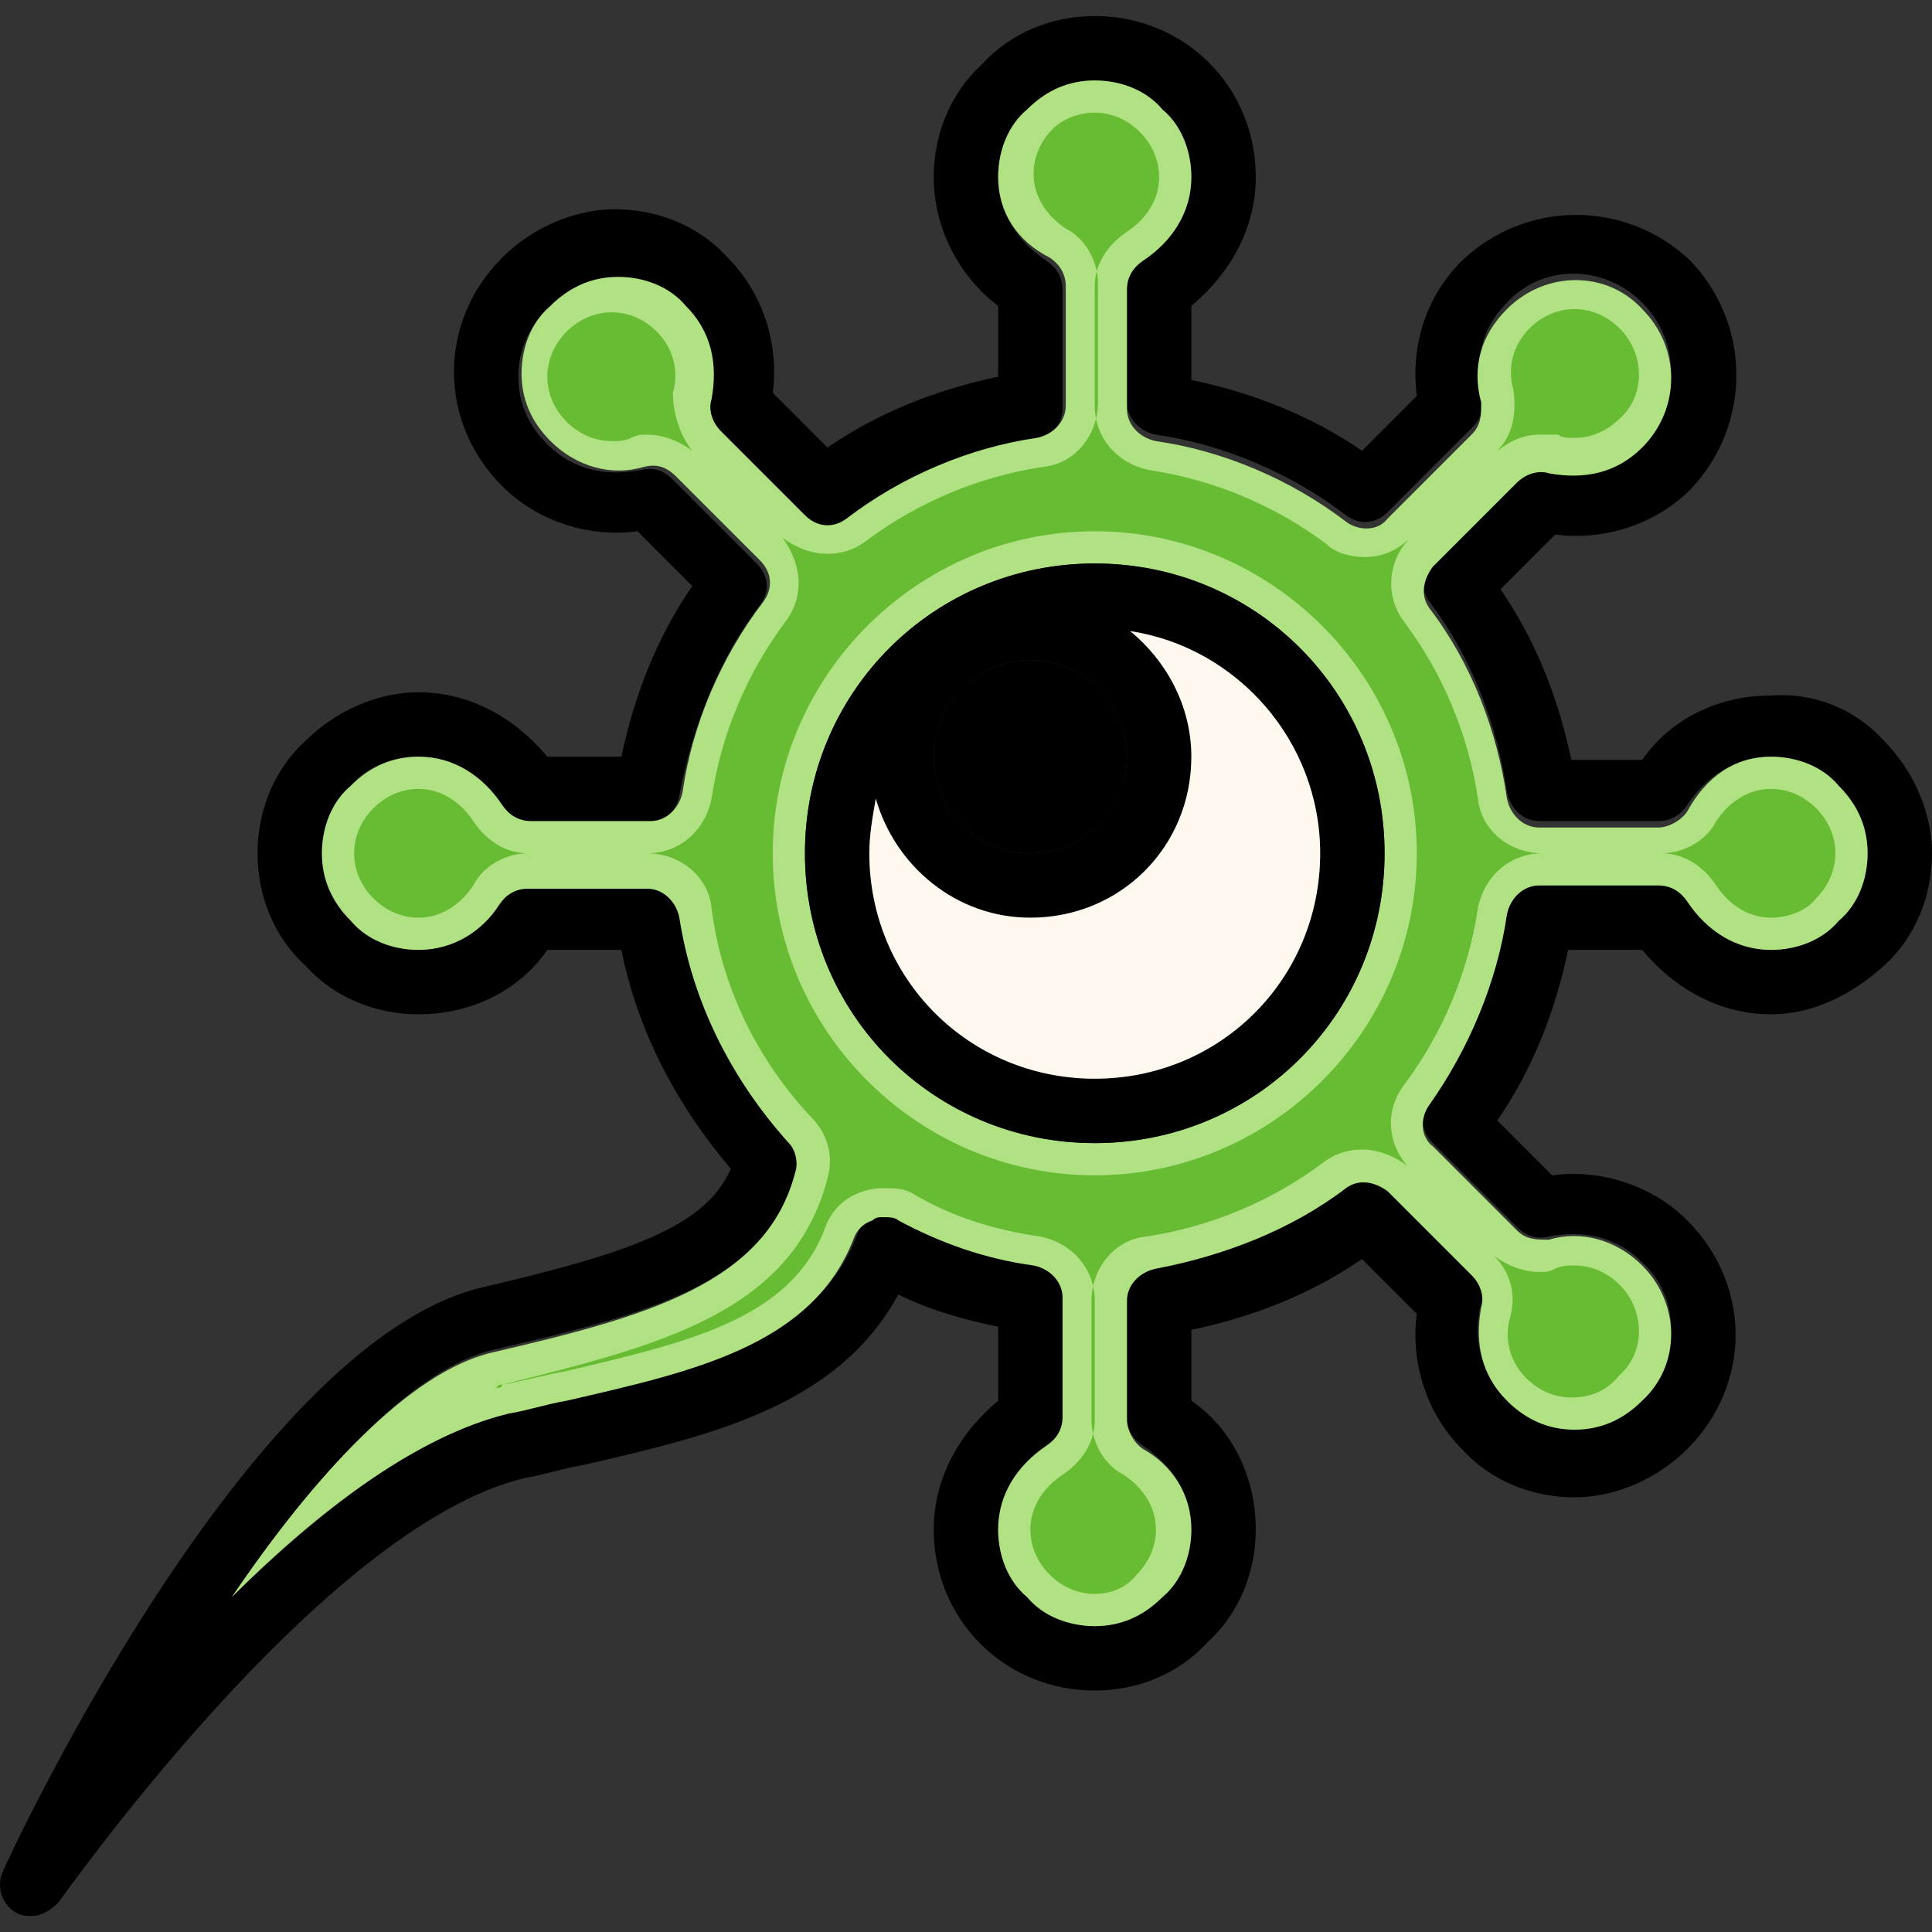 <svg fill="#000000" xml:space="preserve" viewBox="0 0 479.973 479.973" xmlns:xlink="http://www.w3.org/1999/xlink" xmlns="http://www.w3.org/2000/svg" id="Layer_1" version="1.1" width="800px" height="800px">

<rect x="0" y="0" width="479.973" height="479.973" fill="#333333" stroke="none"/>

<g stroke-width="0" id="SVGRepo_bgCarrier"></g>

<g stroke-linejoin="round" stroke-linecap="round" id="SVGRepo_tracerCarrier"></g>

<g id="SVGRepo_iconCarrier"> <path d="M467.973,183.986c7.2,7.2,12,17.6,12,28s-4,20.8-12,28c-8,7.2-17.6,12-28,12c-12.8,0-24-6.4-32-16 h-18.4c-3.2,15.2-8.8,29.6-17.6,42.4l13.6,13.6c12-1.6,24.8,2.4,33.6,11.2c16,16,16,40.8,0,56.8c-7.2,7.2-17.6,12-28,12 s-20.8-4-28-12c-8.8-8.8-12.8-21.6-11.2-33.6l-13.6-13.6c-12.8,8.8-27.2,14.4-42.4,17.6v17.6c10.4,7.2,16,19.2,16,32 c0,10.4-4,20.8-12,28c-7.2,8-17.6,12-28,12c-22.4,0-40-17.6-40-40c0-12.8,6.4-24,16-32v-18.4c-8-1.6-16.8-4-24.8-8 c-15.2,28-47.2,35.2-78.4,42.4c-4.8,0.8-9.6,2.4-14.4,3.2c-50.4,12-115.2,104.8-116,105.6c-1.6,1.6-4,3.2-6.4,3.2 c-1.6,0-2.4,0-4-0.8c-4-2.4-4.8-7.2-3.2-10.4c2.4-5.6,60.8-130.4,118.4-144.8c37.6-8.8,56-15.2,62.4-29.6 c-13.6-16-23.2-34.4-27.2-54.4h-18.4c-7.2,10.4-19.2,16-32,16c-10.4,0-20.8-4-28-12c-8-7.2-12-17.6-12-28s4-20.8,12-28 c7.2-7.2,17.6-12,28-12c12.8,0,24,6.4,32,16h18.4c3.2-15.2,8.8-29.6,17.6-42.4l-13.6-13.6c-12,1.6-24.8-2.4-33.6-11.2 c-16-16-16-40.8,0-56.8c7.2-7.2,17.6-12,28-12s20.8,4,28,12c8.8,8.8,12.8,21.6,11.2,33.6l13.6,13.6c12.8-8.8,27.2-14.4,42.4-17.6 v-17.6c-9.6-7.2-16-19.2-16-32c0-10.4,4-20.8,12-28c7.2-8,17.6-12,28-12c22.4,0,40,17.6,40,40c0,12.8-6.4,24-16,32v18.4 c15.2,3.2,29.6,8.8,42.4,17.6l13.6-13.6c-1.6-12.8,2.4-24.8,11.2-33.6c16-15.2,40.8-15.2,56.8,0c15.2,16,15.2,40.8,0,56.8 c-8.8,8.8-21.6,12.8-33.6,11.2l-13.6,13.6c8.8,12.8,14.4,27.2,17.6,42.4h17.6c7.2-10.4,19.2-16,32-16 C450.373,171.986,460.773,175.986,467.973,183.986z M463.973,211.986c0-6.4-2.4-12-7.2-16.8c-4-4.8-10.4-7.2-16.8-7.2 c-8.8,0-16,4.8-20.8,12c-1.6,2.4-4,4-7.2,4h-29.6c-4,0-7.2-3.2-8-7.2c-2.4-16.8-8.8-33.6-19.2-47.2c-2.4-3.2-2.4-7.2,0.8-10.4 l20.8-20.8c2.4-2.4,4.8-3.2,8-2.4c8.8,2.4,16.8,0,23.2-6.4c9.6-9.6,9.6-24.8,0-34.4s-24.8-9.6-33.6,0c-6.4,6.4-8,14.4-6.4,23.2 c0.8,3.2,0,5.6-2.4,8l-20.8,20.8c-3.2,3.2-7.2,3.2-10.4,0.8c-13.6-10.4-30.4-17.6-47.2-20c-4-0.8-7.2-4-7.2-8v-29.6 c0-3.2,1.6-5.6,4-7.2c7.2-3.2,12-10.4,12-19.2c0-6.4-2.4-12.8-7.2-16.8c-4-4.8-10.4-7.2-16.8-7.2s-12,2.4-16.8,7.2 c-4.8,4-7.2,10.4-7.2,16.8c0,8.8,4.8,16,12,20.8c2.4,1.6,4,4,4,7.2v29.6c0,4-3.2,7.2-7.2,8c-16.8,2.4-33.6,8.8-47.2,20 c-3.2,2.4-7.2,2.4-10.4-0.8l-20.8-20.8c-2.4-2.4-3.2-4.8-2.4-8c2.4-8.8,0-16.8-6.4-23.2c-4.8-4.8-10.4-7.2-16.8-7.2 c-6.4,0-12.8,2.4-16.8,7.2c-4.8,4.8-7.2,10.4-7.2,16.8s2.4,12,7.2,16.8c6.4,6.4,14.4,8,23.2,6.4c3.2-0.8,5.6,0,8,2.4l20.8,20.8 c3.2,3.2,3.2,7.2,0.8,10.4c-10.4,13.6-16.8,30.4-20,47.2c-0.8,4-4,7.2-8,7.2h-29.6c-3.2,0-5.6-1.6-7.2-4c-4-8-11.2-12.8-20-12.8 c-6.4,0-12.8,2.4-16.8,7.2c-4.8,4-7.2,10.4-7.2,16.8s2.4,12,7.2,16.8c4.8,4.8,10.4,7.2,16.8,7.2c8.8,0,16-4.8,20.8-12 c1.6-2.4,4-4,7.2-4h29.6c4,0,7.2,3.2,8,7.2c3.2,20.8,12.8,40.8,27.2,56c1.6,2.4,2.4,4.8,1.6,7.2c-8,28.8-37.6,36-75.2,44.8 c-21.6,4.8-44.8,32-64.8,60.8c21.6-20.8,45.6-40,68.8-45.6c4.8-0.8,9.6-2.4,14.4-3.2c31.2-7.2,60.8-13.6,71.2-40 c0.8-2.4,2.4-4,4.8-4.8c0.8,0,1.6-0.8,2.4-0.8c1.6,0,2.4,0,4,0.8c10.4,5.6,22.4,9.6,33.6,11.2c4,0.8,7.2,4,7.2,8v29.6 c0,2.4-1.6,5.6-4,7.2c-8,5.6-12.8,12.8-12.8,21.6c0,6.4,2.4,12.8,7.2,16.8c4,4,10.4,7.2,16.8,7.2s12-2.4,16.8-7.2 c4.8-4.8,7.2-10.4,7.2-16.8c0-8.8-4.8-16-12-20.8c-2.4-1.6-4-4-4-7.2v-29.6c0-4,3.2-7.2,7.2-8c16.8-2.4,33.6-9.6,47.2-20 c3.2-2.4,8-2.4,10.4,0.8l20.8,20.8c2.4,2.4,3.2,4.8,2.4,8c-2.4,8.8,0,16.8,6.4,23.2c4.8,4.8,10.4,7.2,16.8,7.2s12.8-2.4,16.8-7.2 c9.6-9.6,9.6-24.8,0-33.6c-6.4-6.4-14.4-8-23.2-6.4c-2.4,0.8-5.6,0-8-2.4l-20.8-20.8c-3.2-3.2-3.2-7.2-0.8-10.4 c10.4-13.6,16.8-30.4,19.2-47.2c0.8-4,4-7.2,8-7.2h29.6c2.4,0,5.6,1.6,7.2,4c4.8,8,12,12.8,20.8,12.8c6.4,0,12.8-2.4,16.8-7.2 C461.573,224.786,463.973,218.386,463.973,211.986z" style="fill:2C3E50;"></path> <path d="M456.773,195.186c4.8,4.8,7.2,10.4,7.2,16.8c0,6.4-2.4,12.8-7.2,16.8c-4,4.8-10.4,7.2-16.8,7.2 c-8.8,0-16-4.8-20.8-12c-1.6-2.4-4-4-7.2-4h-29.6c-4,0-7.2,3.2-8,7.2c-2.4,16.8-9.6,33.6-19.2,47.2c-2.4,3.2-2.4,8,0.8,10.4 l20.8,20.8c2.4,2.4,4.8,2.4,8,2.4c8-2.4,16.8,0,23.2,6.4c9.6,9.6,9.6,24.8,0,33.6c-4.8,4.8-10.4,7.2-16.8,7.2s-12-2.4-16.8-7.2 c-6.4-6.4-8-14.4-6.4-23.2c0.8-2.4,0-5.6-2.4-8l-20.8-20.8c-3.2-2.4-7.2-3.2-10.4-0.8c-13.6,10.4-30.4,16.8-47.2,20 c-4,0.8-7.2,4-7.2,8v29.6c0,2.4,1.6,5.6,4,7.2c7.2,4,12,11.2,12,20c0,6.4-2.4,12.8-7.2,16.8c-4.8,4.8-10.4,7.2-16.8,7.2 s-12.8-2.4-16.8-7.2c-4.8-4-7.2-10.4-7.2-16.8c0-8.8,4.8-16,12-20.8c2.4-1.6,4-4,4-7.2v-29.6c0-4-3.2-7.2-7.2-8 c-12-1.6-23.2-5.6-33.6-11.2c-0.8-0.8-2.4-0.8-4-0.8c-0.8,0-1.6,0-2.4,0.8c-2.4,0.8-4,2.4-4.8,4.8c-10.4,26.4-40,32.8-71.2,40 c-4.8,0.8-9.6,2.4-14.4,3.2c-23.2,5.6-48,24.8-68.8,45.6c20-29.6,44-56,64.8-60.8c37.6-8.8,68-16.8,75.2-44.8c0.8-2.4,0-5.6-1.6-7.2 c-14.4-16-24-35.2-27.2-56c-0.8-4-4-7.2-8-7.2h-29.6c-3.2,0-5.6,1.6-7.2,4c-4,6.4-11.2,11.2-20,11.2c-6.4,0-12.8-2.4-16.8-7.2 c-4.8-4.8-7.2-10.4-7.2-16.8s2.4-12.8,7.2-16.8c4.8-4.8,10.4-7.2,16.8-7.2c8.8,0,16,4.8,20.8,12c1.6,2.4,4,4,7.2,4h29.6 c4,0,7.2-3.2,8-7.2c2.4-16.8,9.6-33.6,20-47.2c2.4-3.2,2.4-7.2-0.8-10.4l-20.8-20.8c-2.4-2.4-4.8-3.2-8-2.4c-8,2.4-16.8,0-23.2-6.4 c-4.8-4.8-7.2-10.4-7.2-16.8c0-6.4,2.4-12.8,7.2-16.8c4.8-4.8,10.4-7.2,16.8-7.2c6.4,0,12.8,2.4,16.8,7.2c6.4,6.4,8,14.4,6.4,23.2 c-0.8,2.4,0,5.6,2.4,8l20.8,20.8c3.2,3.2,7.2,3.2,10.4,0.8c13.6-10.4,30.4-17.6,47.2-20c4-0.8,7.2-4,7.2-8v-29.6 c0-3.2-1.6-5.6-4-7.2c-8-4-12.8-11.2-12.8-20c0-6.4,2.4-12.8,7.2-16.8c4.8-4.8,10.4-7.2,16.8-7.2s12.8,2.4,16.8,7.2 c4.8,4,7.2,10.4,7.2,16.8c0,8.8-4.8,16-12,20.8c-2.4,1.6-4,4-4,7.2v29.6c0,4,3.2,7.2,7.2,8c16.8,2.4,33.6,9.6,47.2,20 c3.2,2.4,8,2.4,10.4-0.8l20.8-20.8c2.4-2.4,2.4-4.8,2.4-8c-2.4-8.8,0-16.8,6.4-23.2c9.6-9.6,24.8-9.6,33.6,0 c9.6,9.6,9.6,24.8,0,34.4c-6.4,6.4-14.4,8-23.2,6.4c-2.4-0.8-5.6,0-8,2.4l-20.8,20.8c-2.4,3.2-3.2,7.2-0.8,10.4 c10.4,13.6,16.8,30.4,19.2,47.2c0.8,4,4,7.2,8,7.2h29.6c2.4,0,5.6-1.6,7.2-4c4.8-8.8,12-13.6,20.8-13.6 C446.373,187.986,452.773,190.386,456.773,195.186z M343.973,211.986c0-40-32-72-72-72s-72,32-72,72s32,72,72,72 S343.973,251.986,343.973,211.986z" style="fill:#B0E283;"></path> <path d="M271.973,395.986c-4,0-8-1.6-11.2-4.8c-3.2-3.2-4.8-7.2-4.8-11.2c0-5.6,3.2-10.4,8-13.6s8-8,8-13.6 v-29.6c0-8-5.6-14.4-13.6-16c-11.2-1.6-21.6-4.8-31.2-10.4c-2.4-1.6-4.8-1.6-7.2-1.6c-1.6,0-3.2,0-5.6,0.8c-4.8,1.6-8,4.8-9.6,9.6 c-8.8,22.4-34.4,28-64.8,35.2c-4.8,0.8-10.4,2.4-15.2,3.2c-0.8,0-0.8,0-1.6,0.8c0.8,0,1.6,0,1.6-0.8c38.4-9.6,72-17.6,80.8-51.2 c1.6-5.6,0-11.2-4-15.2c-13.6-14.4-22.4-32.8-24.8-52c-0.8-8-8-13.6-16-13.6l0,0c8,0,14.4-5.6,16-13.6c2.4-16,8.8-31.2,18.4-44 c4.8-6.4,4-14.4-0.8-20.8c3.2,2.4,7.2,4,11.2,4c3.2,0,6.4-0.8,9.6-3.2c12.8-9.6,28-16,44-18.4c8-0.8,13.6-8,13.6-16v-29.6 c0-5.6-3.2-11.2-8-13.6c-4.8-3.2-8-8-8-13.6c0-4,1.6-8,4.8-11.2c2.4-2.4,6.4-4,10.4-4s8,1.6,11.2,4.8c3.2,3.2,4.8,7.2,4.8,11.2 c0,5.6-3.2,10.4-8,13.6s-8,8-8,13.6v29.6c0,8,5.6,14.4,13.6,16c16,2.4,31.2,8.8,44,18.4c2.4,2.4,6.4,3.2,9.6,3.2c4,0,8-1.6,11.2-4.8 l12.8-12.8l-12.8,12.8c-5.6,5.6-6.4,14.4-1.6,20.8c9.6,12.8,16,28,18.4,44c0.8,8,8,13.6,16,13.6h29.6c5.6,0,11.2-3.2,13.6-8 c3.2-4.8,8-8,13.6-8c4,0,8,1.6,11.2,4.8c3.2,3.2,4.8,7.2,4.8,11.2s-1.6,8-4.8,11.2c-2.4,3.2-7.2,4.8-11.2,4.8 c-5.6,0-10.4-3.2-13.6-8s-8-8-13.6-8h-29.6c-8,0-14.4,5.6-16,13.6c-2.4,16-8.8,31.2-18.4,44c-4.8,6.4-4,14.4,0.8,20 c-3.2-2.4-7.2-4-11.2-4c-3.2,0-6.4,0.8-9.6,3.2c-12.8,9.6-28,16-44,18.4c-8,0.8-13.6,8-13.6,16v29.6c0,5.6,3.2,11.2,8,13.6 c4.8,3.2,8,8,8,13.6c0,4-1.6,8-4.8,11.2C279.973,394.386,275.973,395.986,271.973,395.986z M271.973,131.986c-44,0-80,36-80,80 s36,80,80,80s80-36,80-80S315.973,131.986,271.973,131.986z M390.373,347.186c-4,0-8-1.6-11.2-4.8c-4-4-5.6-9.6-4-15.2 s0-11.2-4-15.2c3.2,2.4,7.2,4,11.2,4c1.6,0,2.4,0,4-0.8s3.2-0.8,4.8-0.8c4,0,8,1.6,11.2,4.8c6.4,6.4,6.4,16.8,0,22.4 C399.173,345.586,395.173,347.186,390.373,347.186z M103.973,227.986c-4,0-8-1.6-11.2-4.8c-3.2-3.2-4.8-7.2-4.8-11.2s1.6-8,4.8-11.2 c3.2-3.2,7.2-4.8,11.2-4.8c5.6,0,10.4,3.2,13.6,8c3.2,4.8,8,8,13.6,8c-5.6,0-11.2,3.2-13.6,8 C114.373,224.786,109.573,227.986,103.973,227.986z M371.973,111.986c4-4,4.8-9.6,4-15.2c-1.6-5.6,0-11.2,4-15.2 c3.2-3.2,7.2-4.8,11.2-4.8s8,1.6,11.2,4.8c6.4,6.4,6.4,16.8,0,22.4c-3.2,3.2-7.2,4.8-11.2,4.8c-1.6,0-3.2,0-4-0.8 c-1.6,0-3.2,0-4.8,0C378.373,107.986,375.173,109.586,371.973,111.986z M171.973,111.986c-3.2-2.4-7.2-4-11.2-4c-1.6,0-2.4,0-4,0.8 s-3.2,0.8-4.8,0.8c-4,0-8-1.6-11.2-4.8c-3.2-3.2-4.8-7.2-4.8-11.2s1.6-8,4.8-11.2s7.2-4.8,11.2-4.8s8,1.6,11.2,4.8 c4,4,5.6,9.6,4,15.2C167.173,102.386,168.773,107.986,171.973,111.986z" style="fill:#67BC34;"></path> <path d="M271.973,139.986c40,0,72,32,72,72s-32,72-72,72s-72-32-72-72S231.973,139.986,271.973,139.986z M327.973,211.986c0-28-20.8-51.2-47.2-55.2c8.8,7.2,15.2,18.4,15.2,31.2c0,22.4-17.6,40-40,40c-18.4,0-33.6-12-38.4-29.6 c-0.8,4.8-1.6,8.8-1.6,13.6c0,31.2,24.8,56,56,56S327.973,243.186,327.973,211.986z M279.973,187.986c0-12.8-10.4-24-24-24 s-24,11.2-24,24s10.4,24,24,24S279.973,200.786,279.973,187.986z" style="fill:2C3E50;"></path> <path d="M280.773,156.786c26.4,4,47.2,27.2,47.2,55.2c0,31.2-24.8,56-56,56s-56-24.8-56-56 c0-4.8,0.8-8.8,1.6-13.6c4.8,16.8,20,29.6,38.4,29.6c22.4,0,40-17.6,40-40C295.973,175.186,289.573,163.986,280.773,156.786z" style="fill:#FFF8EF;"></path> <circle r="24" cy="187.986" cx="255.973" style="fill:2C3E50;"></circle> </g>

</svg>
